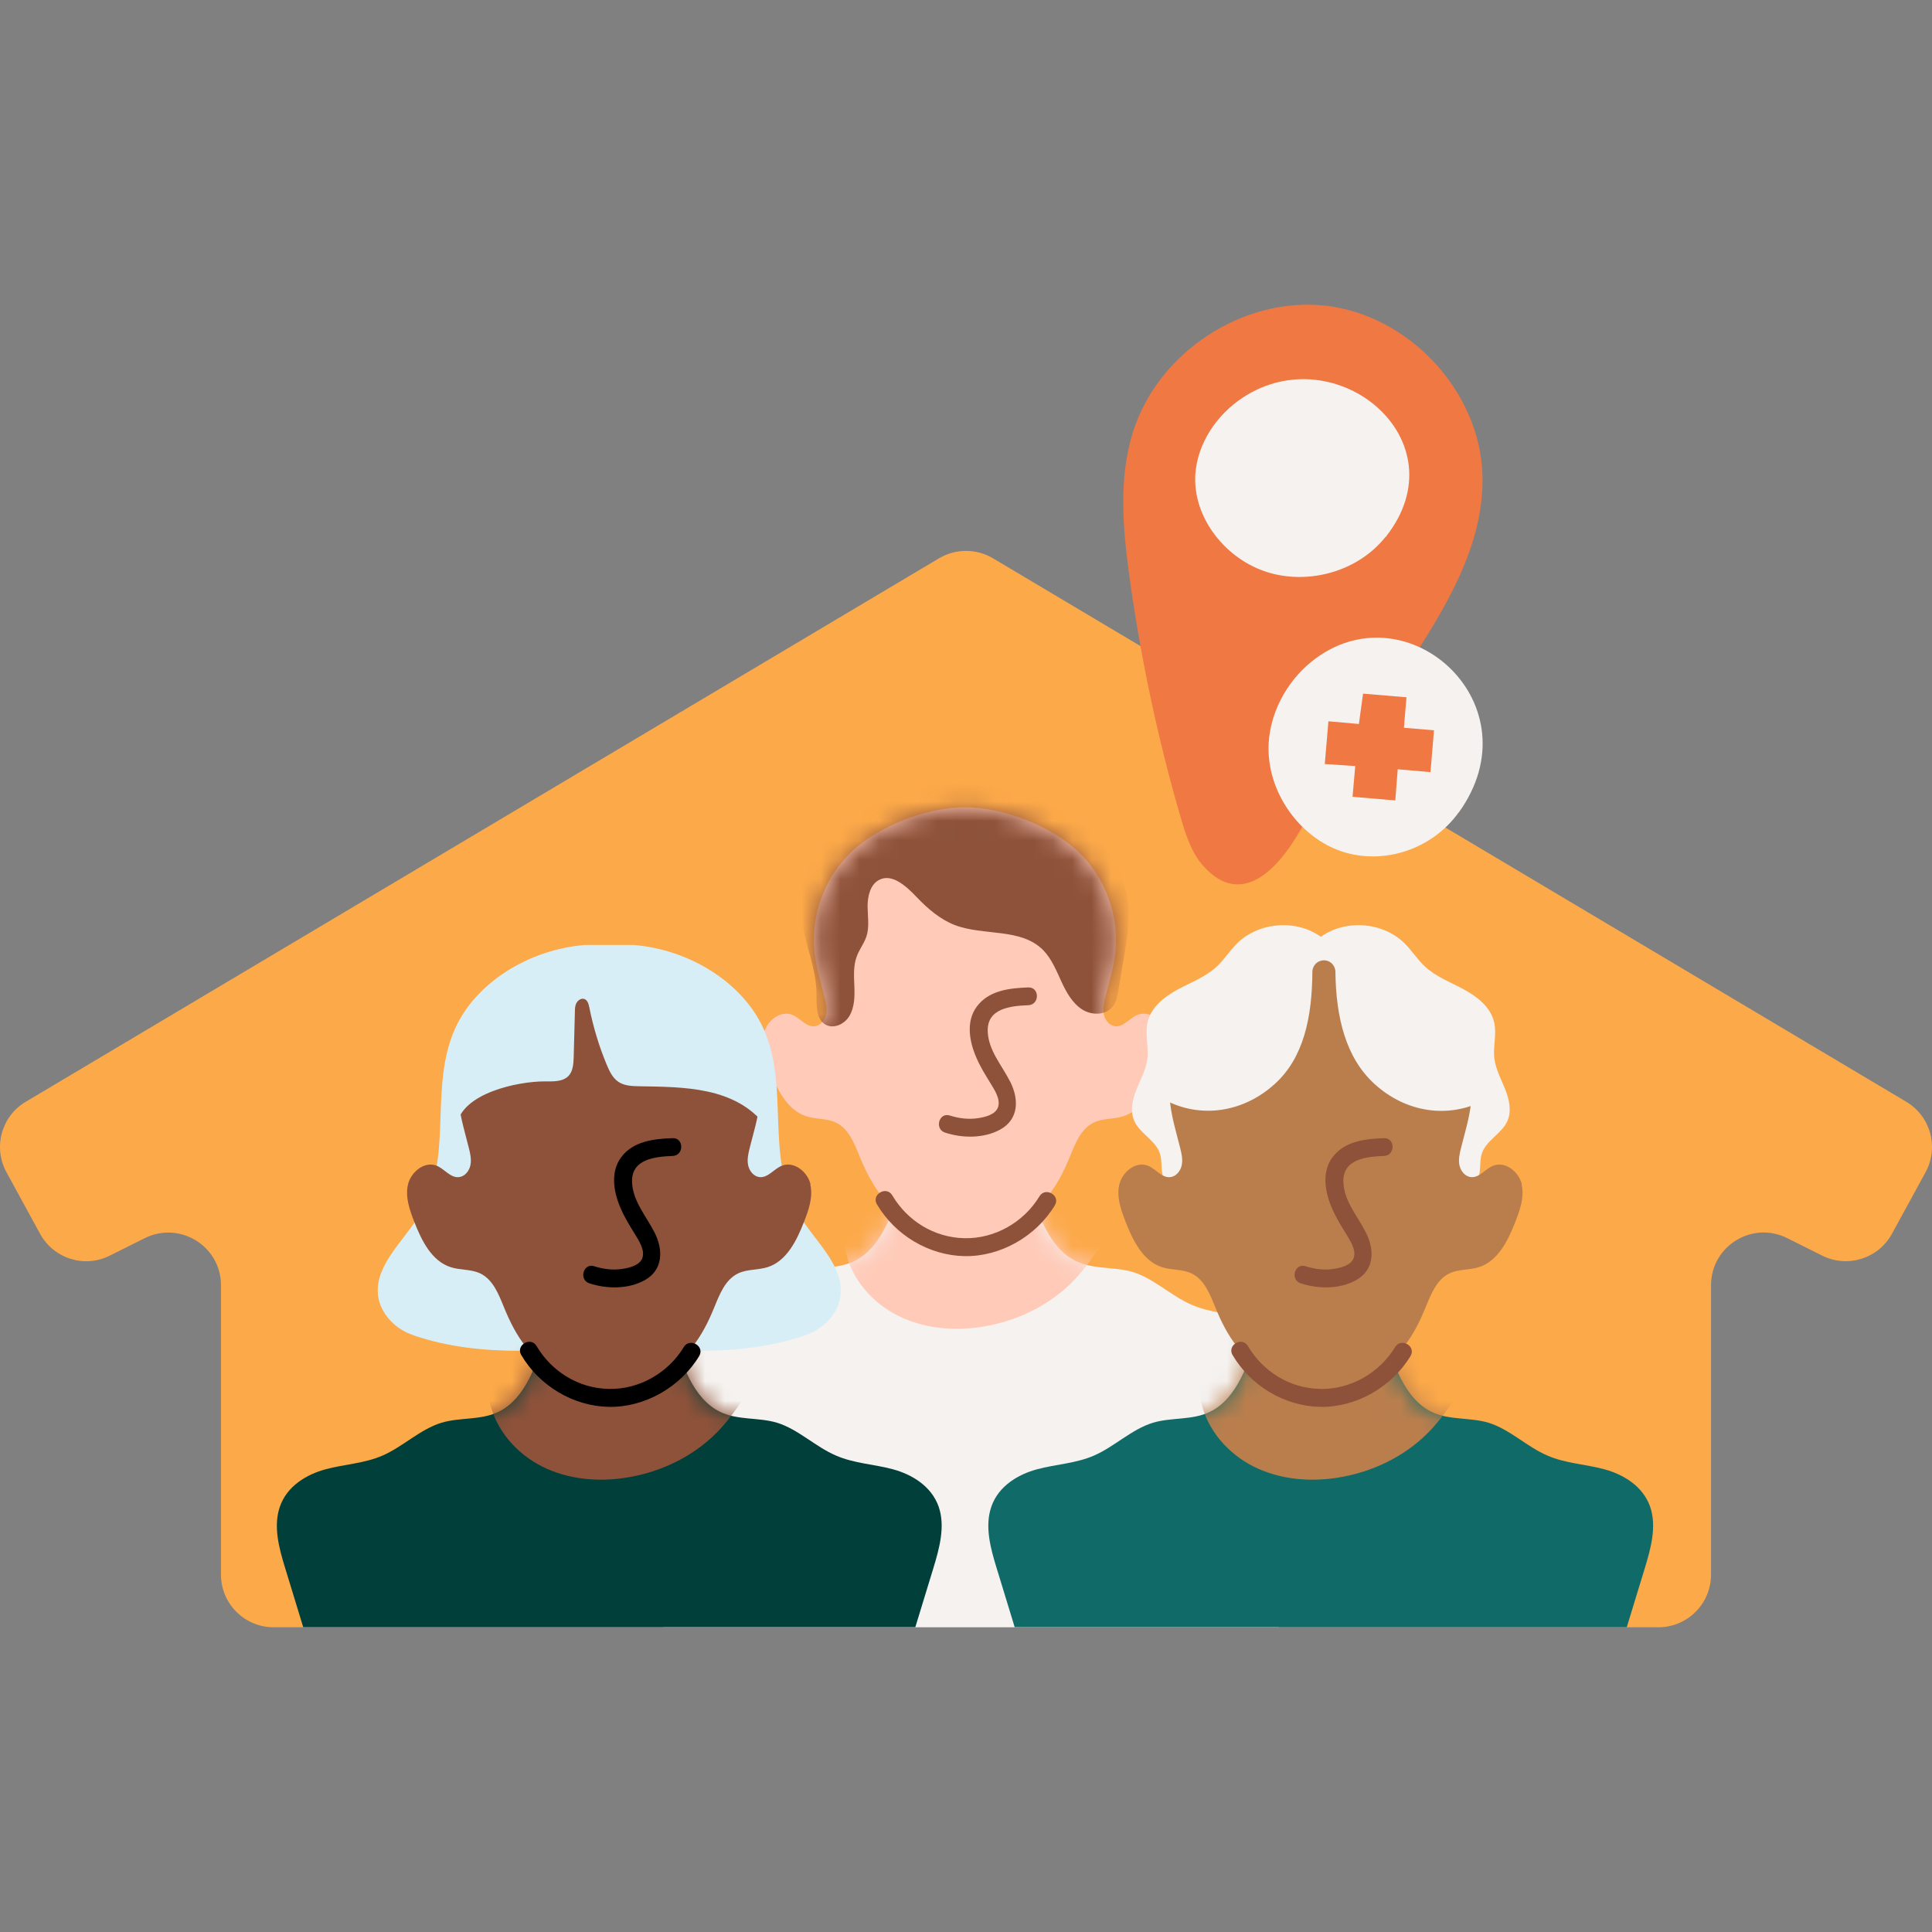 <svg width="100" height="100" viewBox="0 0 100 100" fill="none" xmlns="http://www.w3.org/2000/svg">
<rect x="0" y="0" width="100" height="100" fill="#808080" stroke="none"/>
<path d="M48.605 28.897L1.334 57.027C0.07 57.773 -0.369 59.392 0.336 60.676L2.073 63.859C2.778 65.15 4.376 65.652 5.688 64.989L7.488 64.089C9.303 63.182 11.438 64.501 11.438 66.524V81.5C11.438 83.007 12.659 84.228 14.167 84.228H85.835C87.342 84.228 88.563 83.007 88.563 81.5V66.524C88.563 64.494 90.699 63.175 92.513 64.089L94.313 64.989C95.625 65.645 97.223 65.15 97.928 63.859L99.666 60.676C100.371 59.386 99.924 57.773 98.668 57.027L51.396 28.897C50.538 28.387 49.463 28.387 48.605 28.897Z" fill="#FCA949"></path>
<path d="M53.204 61.109C53.678 62.763 54.292 64.598 55.688 65.275C56.609 65.722 57.67 65.547 58.64 65.841C59.728 66.175 60.622 67.083 61.682 67.536C62.625 67.948 63.657 67.983 64.634 68.248C65.611 68.513 66.623 69.113 67 70.181C67.356 71.2 67.035 72.351 66.721 73.384C66.414 74.396 66.477 83.21 66.17 84.222H34.334C34.027 83.21 33.49 74.396 33.183 73.384C32.862 72.344 32.548 71.2 32.904 70.181C33.273 69.113 34.285 68.513 35.269 68.248C36.253 67.983 37.279 67.948 38.221 67.536C39.275 67.076 40.168 66.175 41.264 65.841C42.234 65.547 43.294 65.722 44.216 65.275C45.618 64.598 46.232 62.756 46.7 61.109" fill="#F5F2EF"></path>
<mask id="mask0_842_12486" style="mask-type:luminance" maskUnits="userSpaceOnUse" x="32" y="61" width="36" height="24">
<path d="M53.204 61.109C53.678 62.763 54.292 64.598 55.688 65.275C56.609 65.722 57.67 65.547 58.64 65.841C59.728 66.175 60.622 67.083 61.682 67.536C62.625 67.948 63.657 67.983 64.634 68.248C65.611 68.513 66.623 69.113 67 70.181C67.356 71.2 67.035 72.351 66.721 73.384C66.414 74.396 66.477 83.21 66.17 84.222H34.334C34.027 83.21 33.49 74.396 33.183 73.384C32.862 72.344 32.548 71.2 32.904 70.181C33.273 69.113 34.285 68.513 35.269 68.248C36.253 67.983 37.279 67.948 38.221 67.536C39.275 67.076 40.168 66.175 41.264 65.841C42.234 65.547 43.294 65.722 44.216 65.275C45.618 64.598 46.232 62.756 46.7 61.109" fill="white"></path>
</mask>
<g mask="url(#mask0_842_12486)">
<path d="M43.755 64.717C44.055 66.182 45.144 67.432 46.483 68.102C47.823 68.771 49.394 68.911 50.873 68.667C52.611 68.388 54.271 67.592 55.507 66.35C56.358 65.492 56.993 64.438 57.621 63.405C57.761 63.175 57.9 62.931 57.872 62.665C57.844 62.379 57.621 62.149 57.426 61.94C56.693 61.179 56.044 60.335 55.493 59.427C54.837 58.346 54.299 57.145 53.288 56.385C52.387 55.715 51.229 55.492 50.105 55.443C47.607 55.338 45.081 56.022 42.973 57.376" fill="#FFCAB8"></path>
</g>
<path d="M60.364 53.503C60.217 52.847 59.512 52.282 58.884 52.526C58.472 52.686 58.172 53.154 57.733 53.119C57.426 53.091 57.195 52.805 57.133 52.505C57.07 52.205 57.14 51.898 57.216 51.598C57.405 50.844 57.635 50.104 57.726 49.33C57.949 47.397 57.202 45.38 55.779 44.054C54.355 42.728 51.899 41.786 49.945 41.786C47.991 41.786 45.535 42.728 44.111 44.054C42.687 45.38 41.941 47.397 42.164 49.33C42.255 50.097 42.485 50.844 42.673 51.598C42.75 51.898 42.82 52.205 42.757 52.505C42.694 52.805 42.464 53.091 42.157 53.119C41.717 53.161 41.417 52.693 41.006 52.526C40.385 52.282 39.68 52.847 39.526 53.503C39.373 54.159 39.617 54.829 39.861 55.457C40.238 56.413 40.754 57.466 41.738 57.78C42.234 57.941 42.792 57.878 43.26 58.102C43.929 58.416 44.223 59.19 44.502 59.874C44.802 60.607 45.158 61.325 45.66 61.94C46.686 63.189 48.319 63.921 49.938 63.845C51.557 63.914 53.19 63.189 54.216 61.94C54.718 61.325 55.074 60.607 55.374 59.874C55.653 59.19 55.946 58.422 56.616 58.102C57.084 57.878 57.642 57.934 58.138 57.78C59.121 57.466 59.638 56.42 60.015 55.457C60.259 54.836 60.503 54.159 60.35 53.503H60.364Z" fill="#FFCAB8"></path>
<mask id="mask1_842_12486" style="mask-type:luminance" maskUnits="userSpaceOnUse" x="39" y="41" width="22" height="23">
<path d="M60.364 53.503C60.217 52.847 59.512 52.282 58.884 52.526C58.472 52.686 58.172 53.154 57.733 53.119C57.426 53.091 57.195 52.805 57.133 52.505C57.07 52.205 57.14 51.898 57.216 51.598C57.405 50.844 57.635 50.104 57.726 49.33C57.949 47.397 57.202 45.38 55.779 44.054C54.355 42.728 51.899 41.786 49.945 41.786C47.991 41.786 45.535 42.728 44.111 44.054C42.687 45.38 41.941 47.397 42.164 49.33C42.255 50.097 42.485 50.844 42.673 51.598C42.75 51.898 42.82 52.205 42.757 52.505C42.694 52.805 42.464 53.091 42.157 53.119C41.717 53.161 41.417 52.693 41.006 52.526C40.385 52.282 39.68 52.847 39.526 53.503C39.373 54.159 39.617 54.829 39.861 55.457C40.238 56.413 40.754 57.466 41.738 57.78C42.234 57.941 42.792 57.878 43.26 58.102C43.929 58.416 44.223 59.19 44.502 59.874C44.802 60.607 45.158 61.325 45.66 61.94C46.686 63.189 48.319 63.921 49.938 63.845C51.557 63.914 53.19 63.189 54.216 61.94C54.718 61.325 55.074 60.607 55.374 59.874C55.653 59.19 55.946 58.422 56.616 58.102C57.084 57.878 57.642 57.934 58.138 57.78C59.121 57.466 59.638 56.42 60.015 55.457C60.259 54.836 60.503 54.159 60.35 53.503H60.364Z" fill="white"></path>
</mask>
<g mask="url(#mask1_842_12486)">
<path d="M52.471 41.039C49.219 40.076 46.288 40.816 44.544 41.891C42.799 42.972 41.382 44.898 41.445 47.02C41.487 48.513 42.241 49.916 42.262 51.409C42.269 51.981 42.22 52.679 42.673 53C43.092 53.293 43.699 53.035 43.964 52.589C44.23 52.142 44.243 51.584 44.222 51.06C44.202 50.537 44.16 49.993 44.348 49.497C44.481 49.134 44.732 48.827 44.851 48.457C45.004 47.969 44.913 47.431 44.906 46.915C44.906 46.399 45.039 45.806 45.472 45.561C46.149 45.17 46.902 45.861 47.447 46.434C48.019 47.034 48.661 47.585 49.414 47.878C50.922 48.457 52.841 48.011 53.999 49.183C54.425 49.623 54.669 50.216 54.927 50.781C55.185 51.346 55.5 51.919 56.009 52.247C56.518 52.575 57.279 52.561 57.628 52.051C57.795 51.814 57.844 51.514 57.893 51.221C57.998 50.6 58.102 49.972 58.207 49.351C58.34 48.562 58.472 47.76 58.416 46.957C58.305 45.429 57.488 44.019 56.372 43.021C55.262 42.023 53.874 41.409 52.457 41.025" fill="#8E523A"></path>
</g>
<path d="M53.218 51.109C52.248 51.144 51.18 51.263 50.559 52.1C49.973 52.889 50.182 53.956 50.559 54.794C50.747 55.226 50.999 55.631 51.243 56.029C51.452 56.378 51.822 56.901 51.648 57.334C51.501 57.697 50.999 57.815 50.657 57.871C50.154 57.955 49.645 57.892 49.163 57.739C48.598 57.557 48.354 58.443 48.919 58.625C49.819 58.918 50.922 58.932 51.773 58.464C52.736 57.934 52.743 56.894 52.297 56.008C51.85 55.122 51.159 54.375 51.124 53.384C51.082 52.191 52.304 52.065 53.225 52.03C53.818 52.009 53.818 51.088 53.225 51.109H53.218Z" fill="#8E523A"></path>
<path d="M45.395 62.344C46.33 63.928 48.075 64.982 49.924 65.017C51.773 65.052 53.629 63.998 54.599 62.386C54.906 61.877 54.111 61.416 53.804 61.919C52.994 63.258 51.494 64.124 49.917 64.089C48.34 64.054 46.958 63.182 46.184 61.87C45.883 61.36 45.088 61.821 45.388 62.337L45.395 62.344Z" fill="#8E523A"></path>
<path d="M36.204 69.916C38.04 69.916 39.896 69.721 41.634 69.127C41.752 69.085 41.871 69.044 41.983 68.988C42.841 68.59 43.441 67.815 43.511 66.992C43.65 65.45 42.143 64.208 41.319 62.826C39.575 59.916 40.894 56.28 39.512 53.231C38.451 50.893 35.737 49.148 32.785 48.911H30.287C27.328 49.148 24.613 50.893 23.56 53.231C22.178 56.28 23.497 59.916 21.752 62.826C20.929 64.208 19.421 65.45 19.561 66.992C19.638 67.815 20.231 68.59 21.089 68.988C21.201 69.037 21.32 69.085 21.438 69.127C23.176 69.721 25.032 69.916 26.867 69.916H36.204Z" fill="#D8EEF6"></path>
<path d="M68.382 48.499C67.098 47.564 65.144 47.718 64.02 48.841C63.65 49.211 63.364 49.672 62.98 50.028C62.408 50.565 61.648 50.844 60.95 51.221C60.252 51.598 59.575 52.135 59.401 52.903C59.254 53.517 59.463 54.166 59.387 54.794C59.324 55.352 59.038 55.855 58.828 56.378C58.619 56.901 58.479 57.501 58.71 58.018C59.003 58.681 59.812 59.016 60.036 59.706C60.147 60.048 60.091 60.425 60.168 60.774C60.28 61.291 60.657 61.716 61.061 62.051C62.625 63.335 64.9 63.684 66.777 62.924H69.959C71.836 63.677 74.111 63.328 75.674 62.051C76.086 61.716 76.463 61.298 76.567 60.774C76.644 60.425 76.588 60.048 76.7 59.706C76.923 59.023 77.733 58.681 78.026 58.018C78.249 57.501 78.117 56.901 77.907 56.378C77.698 55.855 77.419 55.352 77.349 54.794C77.272 54.166 77.482 53.517 77.335 52.903C77.154 52.135 76.477 51.598 75.786 51.221C75.095 50.844 74.334 50.565 73.755 50.028C73.371 49.672 73.085 49.211 72.715 48.841C71.592 47.718 69.638 47.564 68.354 48.499" fill="#F5F2EF"></path>
<path d="M71.613 68.911C72.087 70.565 72.701 72.4 74.097 73.077C75.018 73.524 76.079 73.349 77.049 73.642C78.138 73.977 79.031 74.885 80.091 75.338C81.034 75.75 82.066 75.785 83.043 76.05C84.02 76.315 85.032 76.915 85.409 77.983C85.765 79.002 85.444 80.153 85.13 81.186C84.823 82.198 84.509 83.21 84.202 84.222H52.52C52.213 83.21 51.899 82.198 51.592 81.186C51.271 80.146 50.957 79.002 51.313 77.983C51.682 76.915 52.694 76.315 53.678 76.05C54.662 75.785 55.688 75.75 56.63 75.338C57.684 74.877 58.577 73.977 59.673 73.642C60.643 73.349 61.703 73.524 62.625 73.077C64.027 72.4 64.641 70.558 65.109 68.911" fill="#106B68"></path>
<mask id="mask2_842_12486" style="mask-type:luminance" maskUnits="userSpaceOnUse" x="51" y="68" width="35" height="17">
<path d="M71.613 68.911C72.087 70.565 72.701 72.4 74.097 73.077C75.018 73.524 76.079 73.349 77.049 73.642C78.138 73.977 79.031 74.885 80.091 75.338C81.034 75.75 82.066 75.785 83.043 76.05C84.02 76.315 85.032 76.915 85.409 77.983C85.765 79.002 85.444 80.153 85.13 81.186C84.823 82.198 84.509 83.21 84.202 84.222H52.52C52.213 83.21 51.899 82.198 51.592 81.186C51.271 80.146 50.957 79.002 51.313 77.983C51.682 76.915 52.694 76.315 53.678 76.05C54.662 75.785 55.688 75.75 56.63 75.338C57.684 74.877 58.577 73.977 59.673 73.642C60.643 73.349 61.703 73.524 62.625 73.077C64.027 72.4 64.641 70.558 65.109 68.911" fill="white"></path>
</mask>
<g mask="url(#mask2_842_12486)">
<path d="M62.164 72.526C62.464 73.991 63.553 75.24 64.892 75.91C66.232 76.58 67.802 76.72 69.282 76.476C71.02 76.196 72.68 75.401 73.916 74.159C74.767 73.3 75.402 72.247 76.03 71.214C76.17 70.984 76.309 70.739 76.281 70.474C76.253 70.188 76.03 69.958 75.835 69.748C75.102 68.988 74.453 68.143 73.902 67.236C73.246 66.154 72.708 64.954 71.697 64.194C70.796 63.524 69.638 63.3 68.514 63.252C66.016 63.147 63.49 63.831 61.382 65.185" fill="#BA7E4D"></path>
</g>
<path d="M78.772 61.312C78.626 60.656 77.921 60.09 77.293 60.335C76.881 60.495 76.581 60.963 76.142 60.928C75.835 60.9 75.604 60.614 75.541 60.314C75.479 60.014 75.549 59.706 75.625 59.406C75.814 58.653 76.044 57.913 76.135 57.139C76.358 55.206 75.611 53.189 74.188 51.863C72.764 50.537 70.308 49.595 68.354 49.595C66.4 49.595 63.943 50.537 62.52 51.863C61.096 53.189 60.35 55.206 60.573 57.139C60.664 57.906 60.894 58.653 61.082 59.406C61.159 59.706 61.229 60.014 61.166 60.314C61.103 60.614 60.873 60.9 60.566 60.928C60.126 60.97 59.826 60.502 59.414 60.335C58.793 60.09 58.089 60.656 57.935 61.312C57.782 61.968 58.026 62.638 58.27 63.266C58.647 64.222 59.163 65.275 60.147 65.589C60.643 65.75 61.201 65.687 61.669 65.91C62.338 66.224 62.632 66.999 62.911 67.683C63.211 68.415 63.567 69.134 64.069 69.748C65.095 70.998 66.728 71.73 68.347 71.653C69.966 71.723 71.599 70.998 72.625 69.748C73.127 69.134 73.483 68.415 73.783 67.683C74.062 66.999 74.355 66.231 75.025 65.91C75.493 65.687 76.051 65.743 76.546 65.589C77.53 65.275 78.047 64.228 78.424 63.266C78.668 62.644 78.912 61.968 78.758 61.312H78.772Z" fill="#BA7E4D"></path>
<path d="M71.627 58.911C70.657 58.946 69.589 59.065 68.968 59.902C68.382 60.691 68.591 61.758 68.968 62.596C69.156 63.028 69.407 63.433 69.652 63.831C69.861 64.18 70.231 64.703 70.056 65.136C69.91 65.499 69.407 65.617 69.066 65.673C68.563 65.757 68.054 65.694 67.572 65.54C67.007 65.359 66.763 66.245 67.328 66.427C68.228 66.72 69.331 66.734 70.182 66.266C71.145 65.736 71.152 64.696 70.706 63.81C70.259 62.924 69.568 62.177 69.533 61.186C69.491 59.993 70.713 59.867 71.634 59.832C72.227 59.811 72.227 58.89 71.634 58.911H71.627Z" fill="#8E523A"></path>
<path d="M63.804 70.146C64.739 71.73 66.484 72.784 68.333 72.819C70.182 72.854 72.038 71.8 73.008 70.188C73.315 69.679 72.52 69.218 72.213 69.721C71.403 71.06 69.903 71.926 68.326 71.891C66.749 71.856 65.367 70.984 64.592 69.672C64.292 69.162 63.497 69.623 63.797 70.139L63.804 70.146Z" fill="#8E523A"></path>
<path d="M34.788 68.911C35.262 70.565 35.876 72.4 37.272 73.077C38.193 73.524 39.254 73.349 40.224 73.642C41.313 73.977 42.206 74.885 43.267 75.338C44.209 75.75 45.241 75.785 46.218 76.05C47.195 76.315 48.207 76.915 48.584 77.983C48.94 79.002 48.619 80.153 48.305 81.186C47.998 82.198 47.684 83.21 47.377 84.222H15.695C15.388 83.21 15.074 82.198 14.767 81.186C14.446 80.146 14.132 79.002 14.488 77.983C14.858 76.915 15.869 76.315 16.853 76.05C17.83 75.785 18.863 75.75 19.805 75.338C20.859 74.877 21.752 73.977 22.848 73.642C23.818 73.349 24.878 73.524 25.8 73.077C27.202 72.4 27.816 70.558 28.284 68.911" fill="#003F3A"></path>
<mask id="mask3_842_12486" style="mask-type:luminance" maskUnits="userSpaceOnUse" x="14" y="68" width="35" height="17">
<path d="M34.788 68.911C35.262 70.565 35.876 72.4 37.272 73.077C38.193 73.524 39.254 73.349 40.224 73.642C41.313 73.977 42.206 74.885 43.267 75.338C44.209 75.75 45.241 75.785 46.218 76.05C47.195 76.315 48.207 76.915 48.584 77.983C48.94 79.002 48.619 80.153 48.305 81.186C47.998 82.198 47.684 83.21 47.377 84.222H15.695C15.388 83.21 15.074 82.198 14.767 81.186C14.446 80.146 14.132 79.002 14.488 77.983C14.858 76.915 15.869 76.315 16.853 76.05C17.83 75.785 18.863 75.75 19.805 75.338C20.859 74.877 21.752 73.977 22.848 73.642C23.818 73.349 24.878 73.524 25.8 73.077C27.202 72.4 27.816 70.558 28.284 68.911" fill="white"></path>
</mask>
<g mask="url(#mask3_842_12486)">
<path d="M25.339 72.526C25.639 73.991 26.728 75.24 28.068 75.91C29.407 76.58 30.978 76.72 32.457 76.476C34.195 76.196 35.855 75.401 37.091 74.159C37.942 73.3 38.577 72.247 39.205 71.214C39.345 70.984 39.484 70.739 39.456 70.474C39.428 70.188 39.205 69.958 39.01 69.748C38.277 68.988 37.628 68.143 37.077 67.236C36.421 66.154 35.883 64.954 34.871 64.194C33.971 63.524 32.813 63.3 31.689 63.252C29.191 63.147 26.665 63.831 24.558 65.185" fill="#8E523A"></path>
</g>
<path d="M41.955 61.312C41.808 60.656 41.103 60.09 40.475 60.335C40.063 60.495 39.763 60.963 39.324 60.928C39.017 60.9 38.786 60.614 38.724 60.314C38.661 60.014 38.731 59.706 38.807 59.406C38.996 58.653 39.226 57.913 39.317 57.139C39.54 55.206 38.793 53.189 37.37 51.863C35.946 50.537 33.49 49.595 31.536 49.595C29.582 49.595 27.125 50.537 25.702 51.863C24.278 53.189 23.532 55.206 23.755 57.139C23.846 57.906 24.076 58.653 24.264 59.406C24.341 59.706 24.411 60.014 24.348 60.314C24.285 60.614 24.055 60.9 23.748 60.928C23.308 60.97 23.008 60.502 22.597 60.335C21.976 60.09 21.271 60.656 21.117 61.312C20.964 61.968 21.208 62.638 21.452 63.266C21.829 64.222 22.345 65.275 23.329 65.589C23.825 65.75 24.383 65.687 24.851 65.91C25.52 66.224 25.814 66.999 26.093 67.683C26.393 68.415 26.749 69.134 27.251 69.748C28.277 70.998 29.91 71.73 31.529 71.653C33.148 71.723 34.781 70.998 35.807 69.748C36.309 69.134 36.665 68.415 36.965 67.683C37.244 66.999 37.537 66.231 38.207 65.91C38.675 65.687 39.233 65.743 39.728 65.589C40.712 65.275 41.229 64.228 41.606 63.266C41.85 62.644 42.094 61.968 41.941 61.312H41.955Z" fill="#8E523A"></path>
<path d="M34.809 58.911C33.839 58.946 32.771 59.065 32.15 59.902C31.564 60.691 31.773 61.758 32.15 62.596C32.338 63.028 32.59 63.433 32.834 63.831C33.043 64.18 33.413 64.703 33.239 65.136C33.092 65.499 32.59 65.617 32.248 65.673C31.745 65.757 31.236 65.694 30.754 65.54C30.189 65.359 29.945 66.245 30.51 66.427C31.41 66.72 32.513 66.734 33.364 66.266C34.327 65.736 34.334 64.696 33.888 63.81C33.462 62.965 32.75 62.177 32.715 61.186C32.673 59.993 33.895 59.867 34.816 59.832C35.409 59.811 35.409 58.89 34.816 58.911H34.809Z" fill="black"></path>
<path d="M26.986 70.146C27.921 71.73 29.666 72.784 31.515 72.819C33.364 72.854 35.22 71.8 36.19 70.188C36.497 69.679 35.702 69.218 35.395 69.721C34.585 71.06 33.085 71.926 31.508 71.891C29.931 71.856 28.549 70.984 27.774 69.672C27.474 69.162 26.679 69.623 26.979 70.139L26.986 70.146Z" fill="black"></path>
<path d="M70.35 49.065L75.06 52.009L76.819 56.95C74.983 57.913 72.778 57.592 71.152 56.113C69.652 54.752 69.149 52.651 69.121 50.307C69.121 49.979 68.863 49.706 68.528 49.706C68.193 49.706 67.928 49.972 67.928 50.307C67.914 52.644 67.481 54.752 65.981 56.106C64.355 57.585 62.15 57.906 60.315 56.943L60.287 53.273L65.032 49.734L67.44 49.05" fill="#F5F2EF"></path>
<path d="M23.636 58.283C23.853 56.573 26.839 55.966 28.2 55.973C28.633 55.973 29.128 56.001 29.428 55.687C29.659 55.443 29.68 55.066 29.694 54.731C29.715 53.942 29.735 53.161 29.756 52.372C29.756 52.212 29.763 52.037 29.847 51.898C29.931 51.758 30.098 51.653 30.252 51.709C30.412 51.772 30.468 51.968 30.503 52.142C30.705 53.161 31.006 54.152 31.403 55.108C31.543 55.443 31.71 55.799 32.017 56.001C32.324 56.203 32.708 56.217 33.078 56.224C35.381 56.266 38.047 56.238 39.617 58.255C40.07 56.154 39.359 53.88 37.935 52.268C36.518 50.649 34.453 49.672 32.325 49.371C31.375 49.239 30.398 49.232 29.456 49.427C27.747 49.783 26.225 50.781 24.962 51.995C24.474 52.463 24.013 52.972 23.72 53.572C23.239 54.542 23.211 55.659 23.19 56.741" fill="#D8EEF6"></path>
<path d="M72.715 34.703C70.88 37.494 68.905 40.237 67.223 43.112C66.183 44.885 64.285 47.069 62.276 44.815C61.669 44.131 61.382 43.231 61.124 42.351C59.931 38.262 59.045 34.082 58.459 29.853C58.117 27.355 57.886 24.752 58.647 22.344C59.945 18.234 64.348 15.331 68.633 15.826C72.911 16.322 76.561 20.202 76.728 24.508C76.868 28.22 74.753 31.591 72.708 34.696L72.715 34.703Z" fill="#EF7843"></path>
<path d="M71.717 27.801C75.688 22.791 69.17 17.397 64.327 20.579C62.98 21.465 61.983 22.938 61.871 24.543C61.724 26.817 63.469 28.974 65.646 29.63C67.796 30.279 70.315 29.553 71.71 27.794L71.717 27.801Z" fill="#F5F2EF"></path>
<path d="M75.514 42.044C79.484 36.503 72.966 30.537 68.124 34.061C66.777 35.038 65.779 36.671 65.667 38.443C65.521 40.963 67.265 43.342 69.442 44.068C71.592 44.787 74.111 43.984 75.507 42.044H75.514Z" fill="#F5F2EF"></path>
<path d="M70.336 37.474L70.552 35.903L72.799 36.092L72.666 37.669L74.223 37.801L74.041 39.965L72.346 39.818L72.22 41.43L70.008 41.242L70.147 39.651L68.57 39.546L68.759 37.334L70.336 37.474Z" fill="#EF7843"></path>
</svg>
